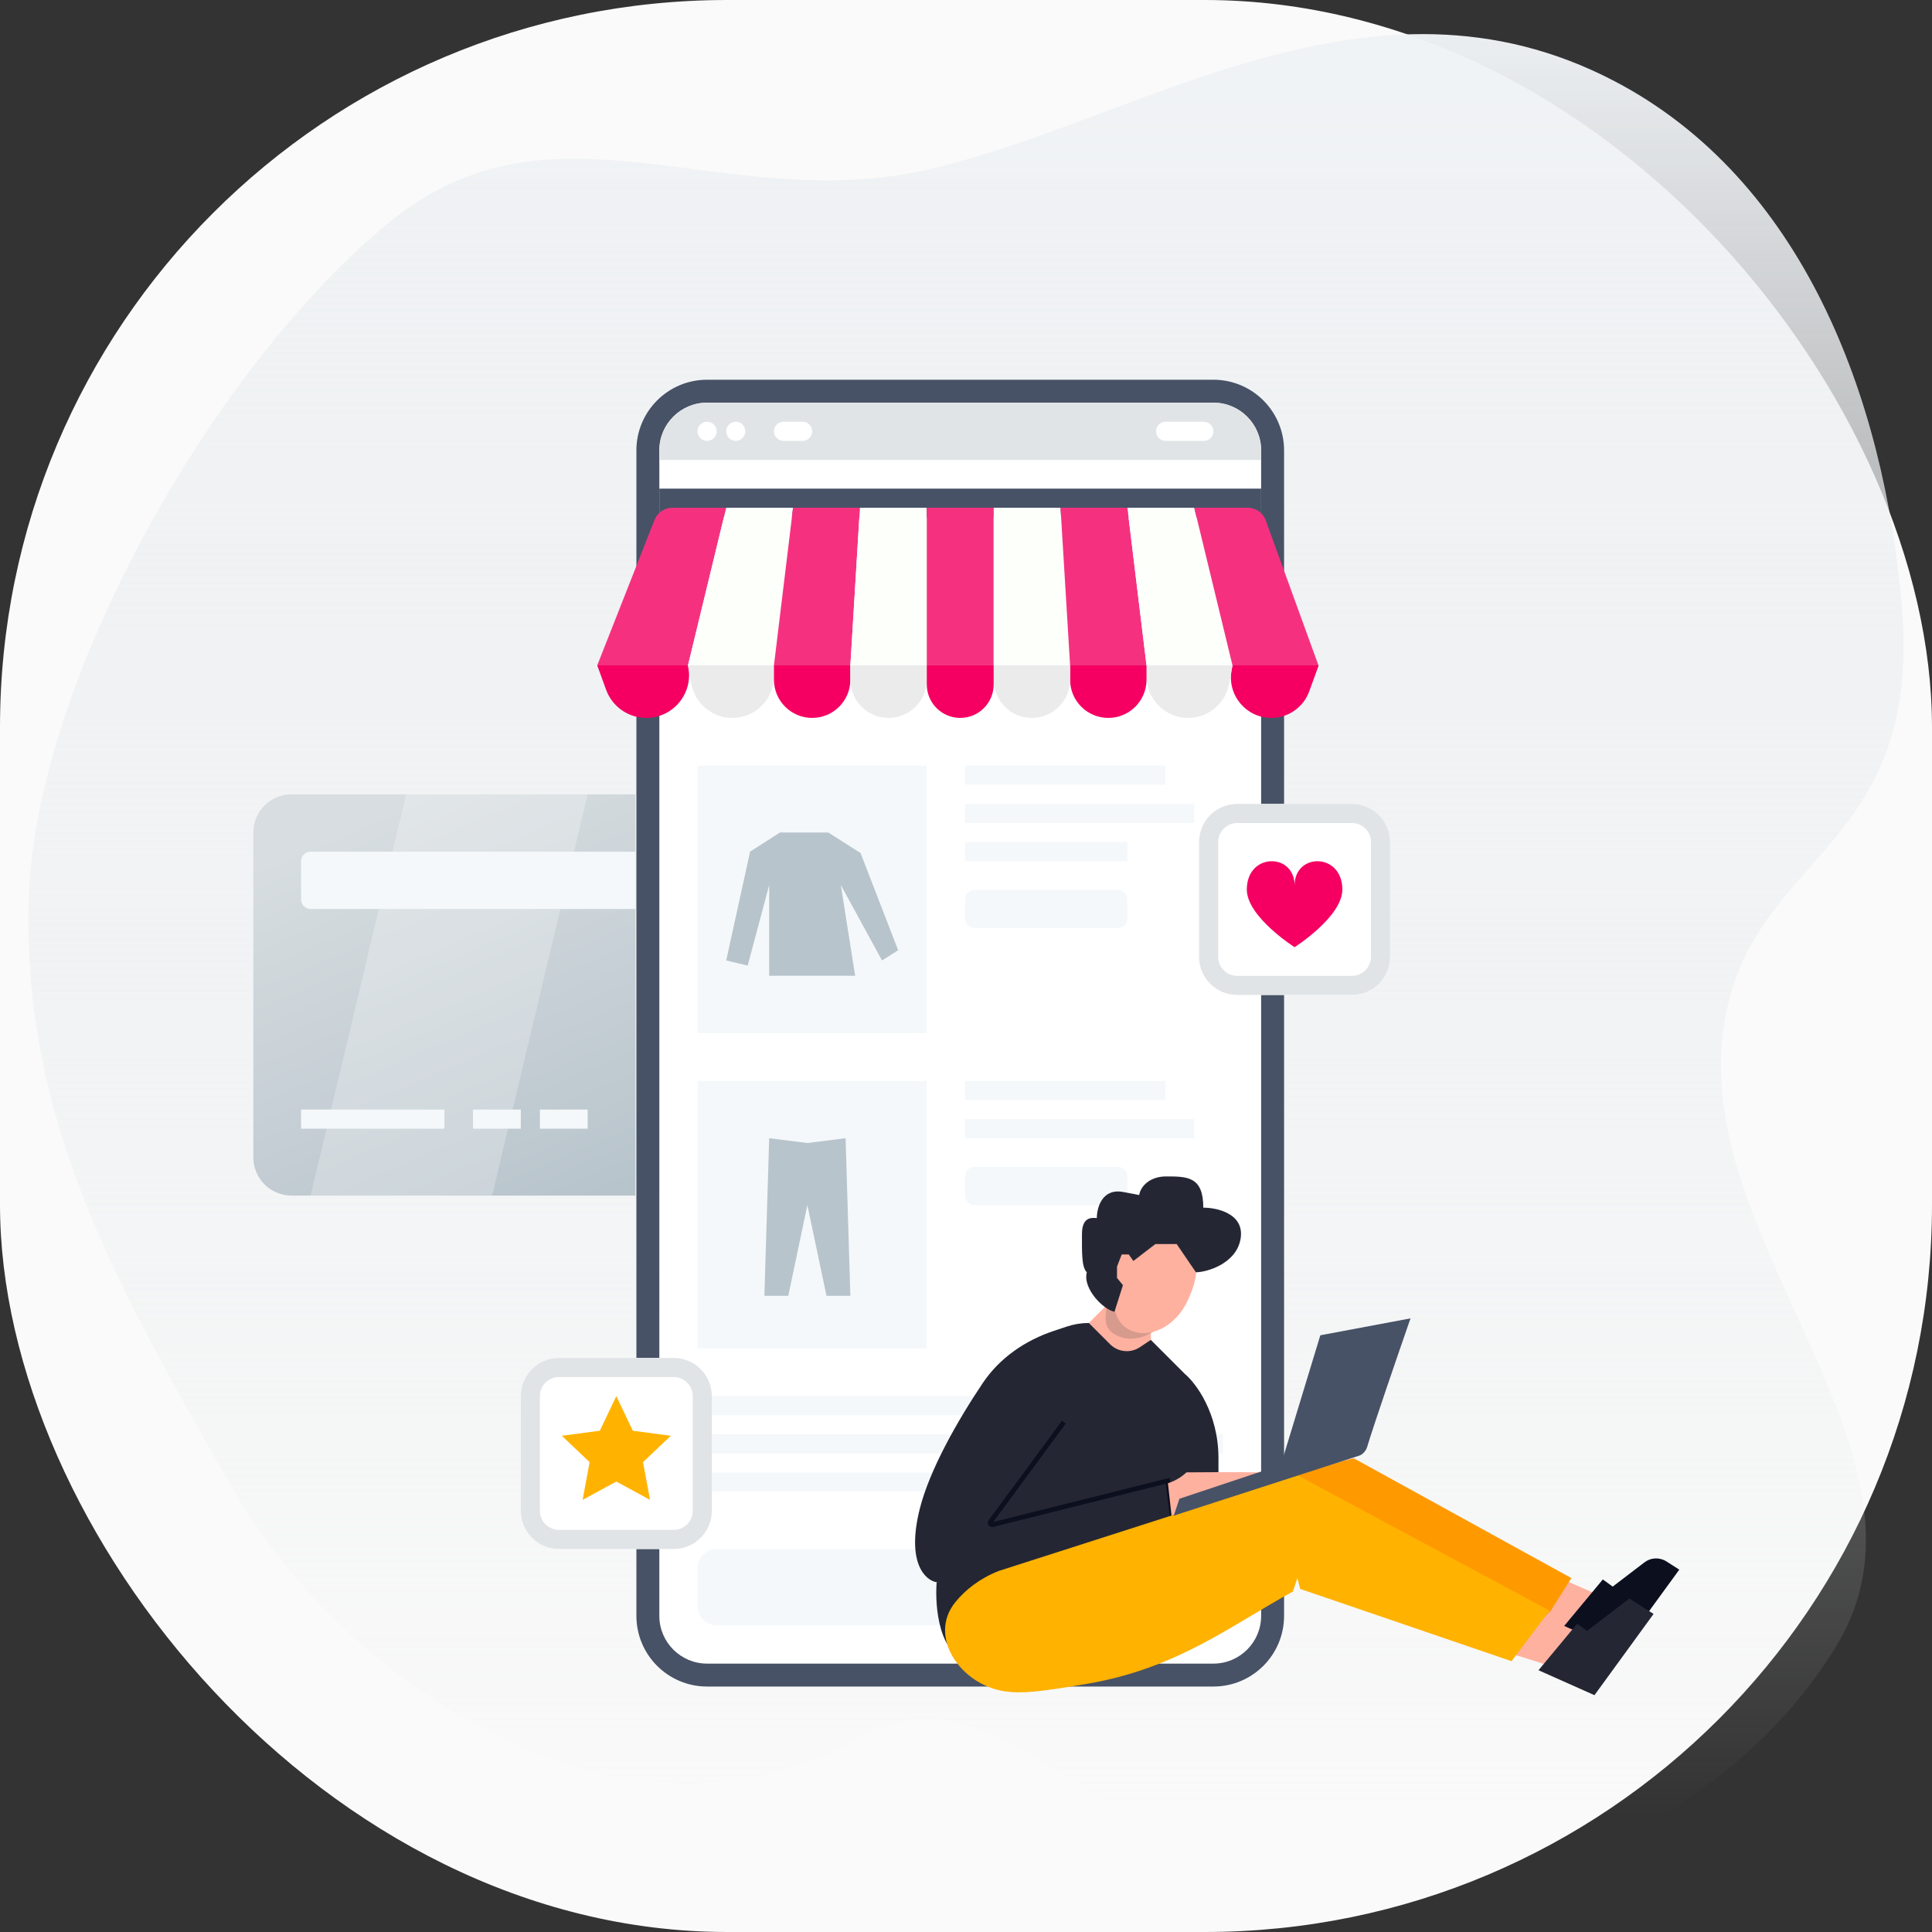 <?xml version="1.0" encoding="UTF-8"?> <svg xmlns="http://www.w3.org/2000/svg" width="200" height="200" viewBox="0 0 200 200" fill="none"><rect x="0" y="0" width="200" height="200" fill="#333333" stroke="none"/><rect width="200" height="200" rx="75.294" fill="#FAFAFA"></rect><path fill-rule="evenodd" clip-rule="evenodd" d="M24.28 154.431C11.056 131.527 2.561 115.537 2.955 93.633C3.364 70.861 22.127 37.828 40.315 22.992C57.427 9.034 74.84 22.483 96.296 17.498C117.963 12.464 141.907 -4.812 167.154 8.413C186.547 18.571 195.053 41.051 196.88 62.772C199.121 89.398 179.576 88.178 178.212 108.545C176.769 130.094 201.634 151.518 190.093 170.396C179.078 188.416 157.147 197.463 136.084 196.769C118.408 196.186 104.268 171.052 89.156 179.777C63.892 194.363 35.157 173.272 24.28 154.431Z" fill="url(#paint0_linear)"></path><path d="M26.225 86.187C26.225 84.003 27.996 82.232 30.18 82.232H65.78V123.765H30.18C27.996 123.765 26.225 121.994 26.225 119.81V86.187Z" fill="url(#paint1_linear)"></path><path opacity="0.25" d="M42.045 82.23H60.834L50.945 123.763H32.156L42.045 82.23Z" fill="white"></path><path d="M31.167 89.152C31.167 88.606 31.61 88.163 32.156 88.163H65.778V94.096H32.156C31.61 94.096 31.167 93.654 31.167 93.108V89.152Z" fill="#F5F8FA"></path><path d="M31.167 114.864H46V116.842H31.167V114.864Z" fill="#F5F8FA"></path><path d="M48.968 114.864H53.912V116.842H48.968V114.864Z" fill="#F5F8FA"></path><path d="M55.891 114.864H60.835V116.842H55.891V114.864Z" fill="#F5F8FA"></path><path d="M68.253 46.627C68.253 43.896 70.467 41.683 73.197 41.683H125.609C128.339 41.683 130.553 43.896 130.553 46.627V167.272C130.553 170.003 128.339 172.216 125.609 172.216H73.197C70.467 172.216 68.253 170.003 68.253 167.272V46.627Z" fill="white"></path><path fill-rule="evenodd" clip-rule="evenodd" d="M73.198 39.31H125.609C129.65 39.31 132.927 42.586 132.927 46.627V167.272C132.927 171.314 129.65 174.59 125.609 174.59H73.198C69.156 174.59 65.88 171.314 65.88 167.272V46.627C65.88 42.586 69.156 39.31 73.198 39.31ZM73.198 41.683C70.467 41.683 68.253 43.897 68.253 46.627V167.272C68.253 170.003 70.467 172.217 73.198 172.217H125.609C128.34 172.217 130.553 170.003 130.553 167.272V46.627C130.553 43.897 128.34 41.683 125.609 41.683H73.198Z" fill="#475266"></path><path d="M68.253 46.627C68.253 43.896 70.467 41.683 73.197 41.683H125.609C128.339 41.683 130.553 43.896 130.553 46.627V47.616H68.253V46.627Z" fill="#E1E4E6"></path><path d="M119.677 44.65C119.677 44.103 120.119 43.661 120.666 43.661H124.621C125.167 43.661 125.61 44.103 125.61 44.65C125.61 45.196 125.167 45.639 124.621 45.639H120.666C120.12 45.639 119.677 45.196 119.677 44.65Z" fill="white"></path><path d="M72.209 44.65C72.209 44.103 72.652 43.661 73.198 43.661C73.744 43.661 74.187 44.103 74.187 44.65C74.187 45.196 73.744 45.639 73.198 45.639C72.652 45.639 72.209 45.196 72.209 44.65Z" fill="white"></path><path d="M75.177 44.65C75.177 44.103 75.62 43.661 76.166 43.661C76.712 43.661 77.154 44.103 77.154 44.65C77.154 45.196 76.712 45.639 76.166 45.639C75.62 45.639 75.177 45.196 75.177 44.65Z" fill="white"></path><path d="M80.119 44.65C80.119 44.103 80.562 43.661 81.108 43.661H83.086C83.632 43.661 84.075 44.103 84.075 44.65C84.075 45.196 83.632 45.639 83.086 45.639H81.108C80.562 45.639 80.119 45.196 80.119 44.65Z" fill="white"></path><path d="M68.253 50.583H130.553V53.55H68.253V50.583Z" fill="#475266"></path><path d="M67.759 53.816C68.057 53.06 68.787 52.563 69.6 52.563H75.175L71.22 68.88H61.825L67.759 53.816Z" fill="#F5317F"></path><path d="M61.825 68.879H71.22L71.26 69.099C71.754 71.816 69.666 74.318 66.904 74.318C65.042 74.318 63.38 73.153 62.743 71.404L61.825 68.879Z" fill="#F50062"></path><path d="M136.51 68.879H127.587L127.493 69.391C127.027 71.957 128.998 74.318 131.605 74.318C133.362 74.318 134.932 73.219 135.532 71.567L136.51 68.879Z" fill="#F50062"></path><path d="M71.22 68.879H80.12V70.006C80.12 72.387 78.189 74.318 75.808 74.318C73.724 74.318 71.938 72.828 71.565 70.777L71.22 68.879Z" fill="#EBEBEB"></path><path d="M127.586 68.879H118.686V70.006C118.686 72.387 120.617 74.318 122.998 74.318C125.082 74.318 126.868 72.828 127.241 70.777L127.586 68.879Z" fill="#EBEBEB"></path><path d="M80.119 68.879H88.03V70.362C88.03 72.547 86.259 74.318 84.075 74.318C81.89 74.318 80.119 72.547 80.119 70.362V68.879Z" fill="#F50062"></path><path d="M118.687 68.879H110.775V70.362C110.775 72.547 112.546 74.318 114.731 74.318C116.916 74.318 118.687 72.547 118.687 70.362V68.879Z" fill="#F50062"></path><path d="M88.031 68.879H95.942V70.362C95.942 72.547 94.171 74.318 91.987 74.318C89.802 74.318 88.031 72.547 88.031 70.362V68.879Z" fill="#EBEBEB"></path><path d="M110.775 68.879H102.864V70.362C102.864 72.547 104.635 74.318 106.82 74.318C109.004 74.318 110.775 72.547 110.775 70.362V68.879Z" fill="#EBEBEB"></path><path d="M95.941 68.879H102.864V70.857C102.864 72.768 101.314 74.318 99.403 74.318C97.491 74.318 95.941 72.768 95.941 70.857V68.879Z" fill="#F50062"></path><path d="M75.175 52.562H82.097L80.12 68.879H71.22L75.175 52.562Z" fill="#FCFFFA"></path><path d="M82.097 52.562H89.019L88.03 68.879H80.119L82.097 52.562Z" fill="#F5317F"></path><path d="M89.02 52.562H95.942V68.879H88.031L89.02 52.562Z" fill="#FCFFFA"></path><path d="M95.941 52.562H102.864V68.879H95.941V52.562Z" fill="#F5317F"></path><path d="M102.865 52.562H109.787L110.776 68.879H102.865V52.562Z" fill="#FCFFFA"></path><path d="M109.786 52.562H116.708L118.686 68.879H110.775L109.786 52.562Z" fill="#F5317F"></path><path d="M116.709 52.562H123.631L127.587 68.879H118.687L116.709 52.562Z" fill="#FCFFFA"></path><path d="M123.632 52.562H129.169C130 52.562 130.743 53.082 131.027 53.864L136.487 68.879H127.587L123.632 52.562Z" fill="#F5317F"></path><path d="M72.209 79.26H95.942V106.949H72.209V79.26Z" fill="#F5F8FA"></path><path d="M79.627 101.016V91.621L77.402 99.956L75.177 99.427L77.649 88.16L80.739 86.182H85.746L89.083 88.302L92.977 98.367L91.308 99.427L87.043 91.621L88.527 101.016H79.627Z" fill="#B8C4CC"></path><path d="M99.897 79.26H120.664V81.238H99.897V79.26Z" fill="#F5F8FA"></path><path d="M99.897 83.215H123.631V85.193H99.897V83.215Z" fill="#F5F8FA"></path><path d="M99.897 87.171H116.709V89.149H99.897V87.171Z" fill="#F5F8FA"></path><path d="M99.897 93.105C99.897 92.558 100.34 92.116 100.886 92.116H115.72C116.266 92.116 116.709 92.558 116.709 93.105V95.082C116.709 95.629 116.266 96.071 115.72 96.071H100.886C100.34 96.071 99.897 95.629 99.897 95.082V93.105Z" fill="#F5F8FA"></path><path d="M72.209 111.894H95.942V139.583H72.209V111.894Z" fill="#F5F8FA"></path><path d="M79.13 134.145L79.624 117.828L83.58 118.323L87.535 117.828L88.03 134.145H85.558L83.58 124.75L81.602 134.145H79.13Z" fill="#B8C4CC"></path><path d="M99.898 111.895H120.665V113.872H99.898V111.895Z" fill="#F5F8FA"></path><path d="M99.898 115.85H123.632V117.828H99.898V115.85Z" fill="#F5F8FA"></path><path d="M72.209 144.528H123.631V146.506H72.209V144.528Z" fill="#F5F8FA"></path><path d="M72.209 148.483H126.598V150.461H72.209V148.483Z" fill="#F5F8FA"></path><path d="M72.209 152.439H117.698V154.417H72.209V152.439Z" fill="#F5F8FA"></path><path d="M99.898 121.783C99.898 121.237 100.341 120.794 100.887 120.794H115.721C116.267 120.794 116.71 121.237 116.71 121.783V123.761C116.71 124.307 116.267 124.75 115.721 124.75H100.887C100.341 124.75 99.898 124.307 99.898 123.761V121.783Z" fill="#F5F8FA"></path><path d="M72.209 162.328C72.209 161.235 73.094 160.35 74.187 160.35H124.62C125.713 160.35 126.598 161.235 126.598 162.328V166.283C126.598 167.376 125.713 168.261 124.62 168.261H74.187C73.094 168.261 72.209 167.376 72.209 166.283V162.328Z" fill="#F5F8FA"></path><path d="M159.891 172.273L156.706 171.267L159.891 167.132L163.3 168.641L159.891 172.273Z" fill="#FFB1A0"></path><path d="M161.812 168.644L158.627 167.638L161.812 163.503L165.221 165.012L161.812 168.644Z" fill="#FFB1A0"></path><path d="M112.716 136.954L115.05 134.62L119.134 136.371V140.455H114.466L112.716 136.954Z" fill="#FFB1A0"></path><path d="M109.084 137.776L110.441 137.324C111.174 137.079 111.942 136.955 112.715 136.955L114.917 139.157C115.375 139.615 115.996 139.872 116.643 139.872C117.125 139.872 117.597 139.73 117.998 139.462L119.133 138.705L122.634 142.206C123.801 143.179 126.135 146.291 126.135 150.958V156.21L121.467 157.96C120.3 158.544 120.183 158.077 112.715 160.878C105.246 163.678 99.1 163.99 96.961 163.795C95.794 163.601 93.81 161.811 95.21 156.21C96.221 152.168 99.114 147.074 101.743 143.162C103.483 140.572 106.123 138.763 109.084 137.776Z" fill="#242733"></path><path fill-rule="evenodd" clip-rule="evenodd" d="M110.33 147.365L102.821 157.554L121.096 152.985L121.714 157.93L121.223 157.991L120.674 153.6L102.808 158.067C102.403 158.168 102.094 157.707 102.342 157.371L105.971 152.455L109.932 147.072L110.33 147.365Z" fill="#0C0F1E"></path><path d="M122.838 152.418C122.787 152.418 122.186 153.124 120.906 153.547L121.274 156.892L130.437 154.015L130.247 152.418C128.456 152.372 122.888 152.418 122.838 152.418Z" fill="#FFB1A0"></path><path d="M100.462 171.963C97.195 171.497 96.767 166.323 96.961 163.795L108.631 162.044L103.963 164.378C102.796 166.128 100.851 169.629 100.462 171.963Z" fill="#242733"></path><path d="M140.138 150.959C137.609 151.542 131.417 153.708 130.95 153.708L159.393 167.88L160.56 166.713L162.662 163.36L140.138 150.959Z" fill="#FF9900"></path><path d="M112.588 174.298C107.648 175.145 105.761 175.346 103.992 175.082C99.439 174.4 95.994 169.405 98.908 165.841C99.95 164.566 101.394 163.422 103.378 162.628L134.303 152.709L160.415 166.729L156.475 171.964L134.591 164.483L134.303 163.36L133.842 164.757C127.423 168.258 121.895 172.702 112.588 174.298Z" fill="#FFB200"></path><path d="M121.595 135.262C120.361 137.886 117.706 139.236 115.665 138.276C113.623 137.316 114.651 135.503 115.135 132.67C115.818 129.668 117.513 127.24 119.554 128.2C121.595 129.16 123.818 130.534 121.595 135.262Z" fill="#D79B8E"></path><path d="M122.927 134.68C121.692 137.305 119.037 138.654 116.996 137.695C114.954 136.735 115.05 134.037 115.534 131.204C116.217 128.202 118.844 126.659 120.885 127.619C122.926 128.579 125.149 129.953 122.927 134.68Z" fill="#FFB1A0"></path><path d="M115.373 135.788C114.271 135.609 112.063 133.427 112.504 131.704C111.953 131.165 112.004 129.611 112.004 127.752C112.004 125.816 113.176 126.093 113.543 126.093C113.543 125.016 114.094 122.969 116.299 123.4C117.265 123.589 117.728 123.659 117.926 123.708C118.096 122.727 119.104 121.784 120.707 121.784C122.912 121.784 124.565 121.785 124.565 125.016C126.035 125.016 128.864 125.662 128.423 128.248C127.982 130.833 124.903 131.704 123.801 131.704L121.81 128.786H119.605L117.325 130.535L116.85 129.863H116.12L115.632 131.12V132.287L116.246 133.042L115.373 135.788Z" fill="#242733"></path><path d="M146.016 136.477C144.683 140.31 142.208 147.512 141.526 149.79C141.403 150.201 141.072 150.571 140.664 150.703L121.51 156.899L122.093 155.149L132.596 151.648L136.68 138.228L146.016 136.477Z" fill="#475266"></path><path d="M167.718 170.898L161.924 168.317L165.924 163.504L166.947 164.245L170.239 161.731C170.899 161.227 171.803 161.189 172.503 161.636L173.839 162.489L167.718 170.898Z" fill="#0C0F1E"></path><path d="M165.058 175.484L159.264 172.902L163.264 168.089L164.287 168.83L168.678 165.477L171.179 167.074L165.058 175.484Z" fill="#242733"></path><path d="M53.912 144.529C53.912 142.345 55.683 140.574 57.868 140.574H69.734C71.919 140.574 73.69 142.345 73.69 144.529V156.396C73.69 158.581 71.919 160.352 69.734 160.352H57.868C55.683 160.352 53.912 158.581 53.912 156.396V144.529Z" fill="white"></path><path fill-rule="evenodd" clip-rule="evenodd" d="M69.734 142.552H57.868C56.775 142.552 55.89 143.437 55.89 144.529V156.396C55.89 157.488 56.775 158.374 57.868 158.374H69.734C70.827 158.374 71.712 157.488 71.712 156.396V144.529C71.712 143.437 70.827 142.552 69.734 142.552ZM57.868 140.574C55.683 140.574 53.912 142.345 53.912 144.529V156.396C53.912 158.581 55.683 160.352 57.868 160.352H69.734C71.919 160.352 73.69 158.581 73.69 156.396V144.529C73.69 142.345 71.919 140.574 69.734 140.574H57.868Z" fill="#E1E4E6"></path><path d="M63.801 144.53L65.51 148.111L69.444 148.629L66.566 151.361L67.289 155.263L63.801 153.37L60.314 155.263L61.036 151.361L58.158 148.629L62.092 148.111L63.801 144.53Z" fill="#FFB300"></path><path d="M124.125 87.175C124.125 84.991 125.896 83.22 128.081 83.22H139.947C142.132 83.22 143.903 84.991 143.903 87.175V99.042C143.903 101.227 142.132 102.998 139.947 102.998H128.081C125.896 102.998 124.125 101.227 124.125 99.042V87.175Z" fill="white"></path><path fill-rule="evenodd" clip-rule="evenodd" d="M139.947 85.198H128.081C126.988 85.198 126.103 86.083 126.103 87.175V99.042C126.103 100.134 126.988 101.02 128.081 101.02H139.947C141.04 101.02 141.925 100.134 141.925 99.042V87.175C141.925 86.083 141.04 85.198 139.947 85.198ZM128.081 83.22C125.896 83.22 124.125 84.991 124.125 87.175V99.042C124.125 101.227 125.896 102.998 128.081 102.998H139.947C142.132 102.998 143.903 101.227 143.903 99.042V87.175C143.903 84.991 142.132 83.22 139.947 83.22H128.081Z" fill="#E1E4E6"></path><path d="M138.959 92.086C138.959 94.91 134.015 98.053 134.015 98.053C134.015 98.053 129.07 94.91 129.07 92.086C129.07 88.25 134.015 88.249 134.015 91.66C134.015 88.25 138.959 88.25 138.959 92.086Z" fill="#F50062"></path><defs><linearGradient id="paint0_linear" x1="100.909" y1="-0.568" x2="100.909" y2="188.063" gradientUnits="userSpaceOnUse"><stop stop-color="#F0F3F5"></stop><stop offset="1" stop-color="#E1E4E6" stop-opacity="0"></stop></linearGradient><linearGradient id="paint1_linear" x1="44.025" y1="82.232" x2="61.825" y2="123.765" gradientUnits="userSpaceOnUse"><stop stop-color="#D7DDE0"></stop><stop offset="1" stop-color="#B8C4CC"></stop></linearGradient></defs></svg> 